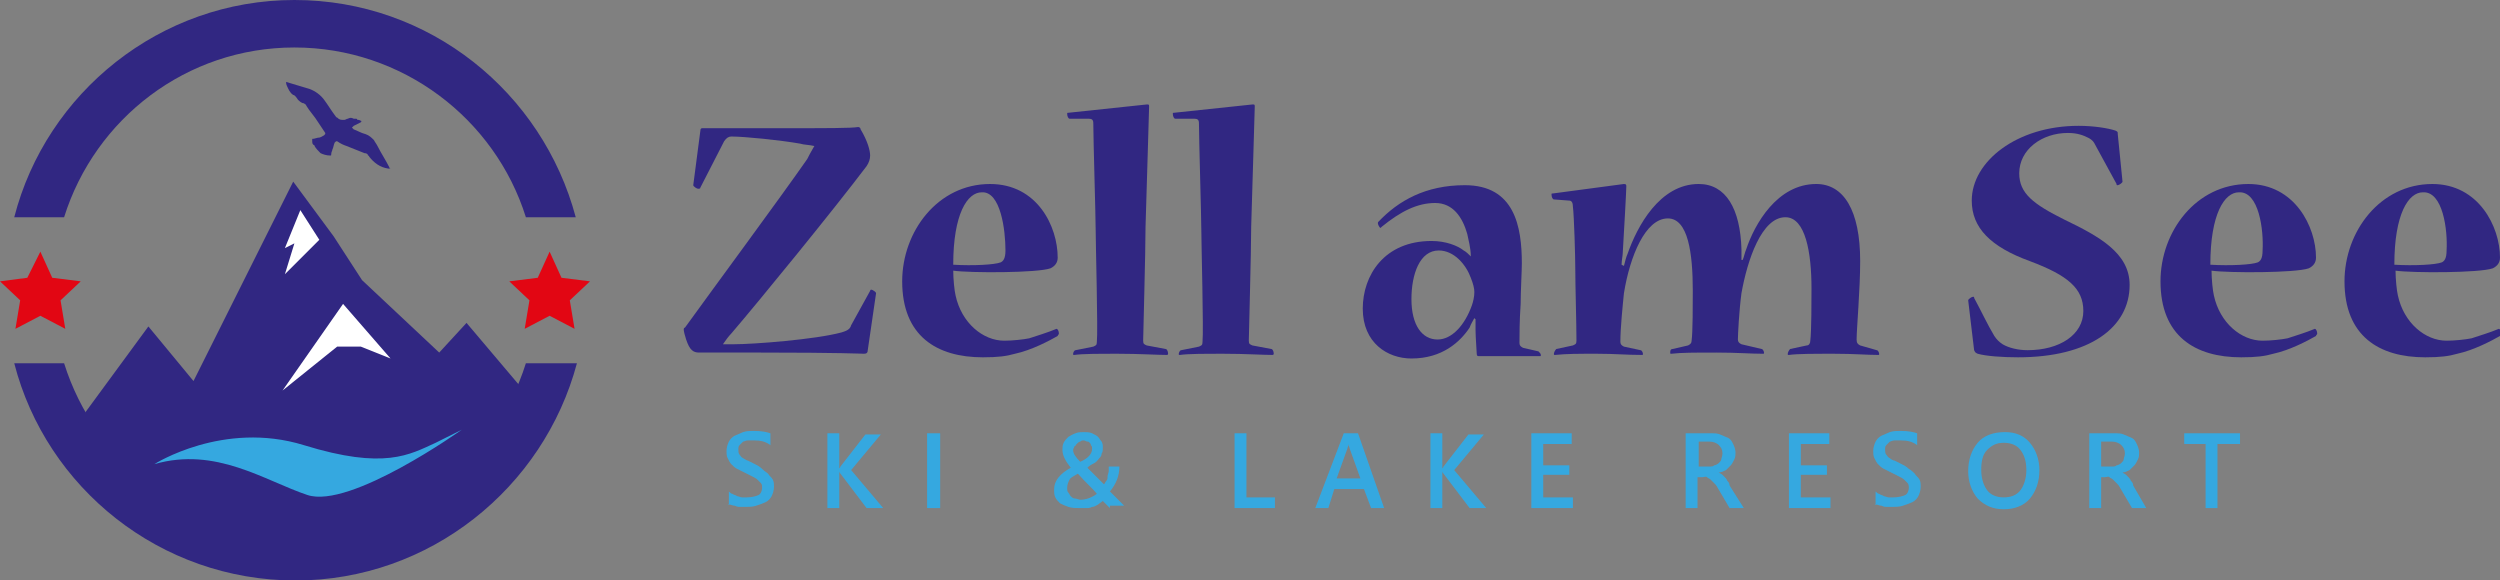 <?xml version="1.0" encoding="utf-8"?>
<!-- Generator: Adobe Illustrator 24.0.1, SVG Export Plug-In . SVG Version: 6.00 Build 0)  -->
<svg version="1.1" id="Laag_1" xmlns="http://www.w3.org/2000/svg" xmlns:xlink="http://www.w3.org/1999/xlink" x="0px" y="0px"
	 viewBox="0 0 210.6 48.9" style="enable-background:new 0 0 210.6 48.9;" xml:space="preserve">
<rect x="0" y="0" width="210.6" height="48.9" fill="#808080" stroke="none"/>
<style type="text/css">
	.st0{fill:#312782;}
	.st1{fill:#E20613;}
	.st2{fill:#35A8E0;}
	.st3{fill:#FFFFFF;}
</style>
<path class="st0" d="M24.8,0C13.5,0,3.9,7.8,1.2,18.3h4.2C8,10,15.7,4,24.8,4s16.9,6,19.5,14.3h4.2C45.7,7.8,36.2,0,24.8,0"/>
<path class="st0" d="M44.3,30.6C41.7,38.9,34,44.9,24.8,44.9S8,38.9,5.4,30.6H1.2c2.7,10.5,12.3,18.3,23.7,18.3
	c11.3,0,20.9-7.8,23.7-18.3H44.3z"/>
<g>
	<polygon class="st1" points="3.4,21.2 4.4,23.4 6.8,23.7 5.1,25.3 5.5,27.7 3.4,26.6 1.3,27.7 1.7,25.3 0,23.7 2.3,23.4 	"/>
	<polygon class="st1" points="46.3,21.2 47.3,23.4 49.7,23.7 48,25.3 48.4,27.7 46.3,26.6 44.2,27.7 44.6,25.3 42.9,23.7 45.3,23.4 
			"/>
</g>
<g>
	<path class="st0" d="M68.6,12.3c-0.4-0.1-0.9-0.1-1.2-0.2c-1.7-0.3-4.7-0.6-5.8-0.6c-0.2,0-0.4,0.1-0.6,0.4l-2,3.9
		c0,0.1-0.1,0.1-0.2,0.1c-0.1,0-0.4-0.2-0.4-0.3L59,11c0-0.2,0.1-0.2,0.2-0.2c0.7,0,3.5,0,6.5,0c4.1,0,6,0,6.6-0.1
		c0.1,0,0.2,0.1,0.2,0.2c0.6,1,0.8,1.8,0.8,2.2c0,0.3-0.1,0.6-0.3,0.9c-2.8,3.7-9,11.3-11.4,14.1c-0.2,0.2-0.5,0.6-0.7,0.9V29h0.9
		c1.7,0,6.9-0.4,9.1-1c0.3-0.1,0.7-0.2,0.8-0.6l1.6-2.9c0-0.1,0.1-0.1,0.1-0.1c0.1,0,0.4,0.2,0.4,0.3l-0.7,4.8
		c0,0.2-0.1,0.3-0.3,0.3s-2-0.1-8.7-0.1c-1.9,0-4.1,0-5.2,0c-0.5,0-0.8-0.2-1.1-1.1c-0.1-0.3-0.2-0.7-0.2-0.8c0-0.1,0-0.2,0.1-0.2
		c2.6-3.6,8-10.9,10.3-14.2C68.1,13.2,68.3,12.8,68.6,12.3L68.6,12.3z"/>
	<path class="st0" d="M89.1,21.7c0,0.4-0.2,0.7-0.6,0.9c-1.1,0.4-6.8,0.4-8.2,0.2c0,0.7,0.1,1.7,0.2,2.1c0.5,2.3,2.3,3.8,4.1,3.8
		c0.7,0,1.6-0.1,2.1-0.2c0.6-0.2,1.6-0.5,2.3-0.8c0.1,0,0.2,0.2,0.2,0.4c0,0.1-0.1,0.1-0.1,0.2c-0.7,0.4-2.2,1.2-3.6,1.5
		c-0.7,0.2-1.4,0.3-2.7,0.3c-3.9,0-6.8-1.8-6.8-6.4c0-4.2,3-8.2,7.4-8.2C87.4,15.5,89.1,19.1,89.1,21.7L89.1,21.7z M82.7,16.2
		c-1.2,0-2.4,1.8-2.4,6.1c1.7,0.1,3.5,0,4-0.2c0.2-0.1,0.4-0.3,0.4-1C84.7,19.4,84.3,16.1,82.7,16.2L82.7,16.2z"/>
	<path class="st0" d="M96.6,8.8c0.2,0,0.2,0,0.2,0.2c0,0.4-0.2,6.5-0.3,10.1c0,2.2-0.2,9.1-0.2,9.6c0,0.3,0.1,0.3,0.3,0.4l1.6,0.3
		c0.1,0,0.2,0.2,0.2,0.4c0,0,0,0.1-0.1,0.1c-0.8,0-2.3-0.1-4.1-0.1c-1.7,0-3,0-3.7,0.1c-0.1,0-0.1,0-0.1-0.1c0-0.1,0.1-0.3,0.2-0.3
		l1.5-0.3c0.2-0.1,0.3-0.1,0.3-0.4c0.1-0.9-0.1-8.3-0.1-9.4c0-1.1-0.2-7.7-0.2-9c0-0.3-0.1-0.4-0.4-0.4L90.1,10
		c-0.1,0-0.2-0.2-0.2-0.4c0-0.1,0-0.1,0.1-0.1L96.6,8.8z"/>
	<path class="st0" d="M105.5,8.8c0.2,0,0.2,0,0.2,0.2c0,0.4-0.2,6.5-0.3,10.1c0,2.2-0.2,9.1-0.2,9.6c0,0.3,0.1,0.3,0.3,0.4l1.6,0.3
		c0.1,0,0.2,0.2,0.2,0.4c0,0,0,0.1-0.1,0.1c-0.8,0-2.3-0.1-4.1-0.1c-1.7,0-3,0-3.7,0.1c-0.1,0-0.1,0-0.1-0.1c0-0.1,0.1-0.3,0.2-0.3
		l1.5-0.3c0.2-0.1,0.3-0.1,0.3-0.4c0.1-0.9-0.1-8.3-0.1-9.4c0-1.1-0.2-7.7-0.2-9c0-0.3-0.1-0.4-0.4-0.4L99,10
		c-0.1,0-0.2-0.2-0.2-0.4c0-0.1,0-0.1,0.1-0.1L105.5,8.8z"/>
	<path class="st0" d="M123.9,21.6c0-0.7-0.2-1.4-0.3-1.9c-0.4-1.4-1.2-2.6-2.7-2.6s-2.9,0.7-4.5,2c0,0-0.1,0.1-0.1,0.1
		c-0.1,0-0.3-0.4-0.2-0.5c1.7-1.8,4-3.1,7.3-3.1c4.2,0,4.8,3.5,4.8,6.6c0,0.6-0.1,2.4-0.1,3.4c-0.1,1.4-0.1,2.8-0.1,3.3
		c0,0.2,0.1,0.3,0.3,0.4l1.3,0.3c0.1,0.1,0.2,0.2,0.2,0.3c0,0.1,0,0.1-0.1,0.1c-0.4,0-1.6,0-2.9,0c-1.1,0-1.7,0-2.2,0
		c-0.1,0-0.2,0-0.2-0.2c0-0.2-0.1-1.4-0.1-2c0-0.2,0-0.6,0-0.9l-0.1-0.1c-0.1,0.2-0.3,0.5-0.4,0.8c-0.8,1.2-2.3,2.6-4.9,2.6
		c-2,0-4.1-1.3-4.1-4.2c0-2.8,1.8-5.7,5.8-5.7c1.2,0,2.2,0.4,2.7,0.8c0.2,0.1,0.4,0.3,0.6,0.5L123.9,21.6z M121.1,28.6
		c1.2,0,2.3-1.2,2.9-2.9c0.1-0.3,0.2-0.7,0.2-1.1c0-0.3-0.1-0.7-0.3-1.2c-0.4-1.1-1.4-2.3-2.7-2.3c-1.6,0-2.3,2-2.3,4.1
		C118.9,27.4,119.8,28.6,121.1,28.6L121.1,28.6z"/>
	<path class="st0" d="M158.1,29.5c0.1,0,0.2,0.2,0.2,0.3c0,0.1,0,0.1-0.1,0.1c-0.9,0-2-0.1-3.7-0.1s-3.1,0-3.8,0.1
		c-0.1,0-0.1,0-0.1-0.1c0-0.1,0.1-0.3,0.2-0.4l1.4-0.3c0.2,0,0.3-0.2,0.3-0.4c0.1-0.8,0.1-3.5,0.1-4.4c0-3-0.5-6-2.2-6
		c-2,0-3.2,3.6-3.7,6.4c-0.2,1.5-0.3,3.5-0.3,3.9c0,0.2,0.1,0.3,0.3,0.4l1.7,0.4c0.1,0,0.2,0.2,0.2,0.3c0,0.1,0,0.1-0.1,0.1
		c-1,0-2.2-0.1-3.9-0.1c-1.8,0-3,0-3.8,0.1c-0.1,0-0.1,0-0.1-0.1c0-0.1,0-0.3,0.2-0.3l1.3-0.3c0.2-0.1,0.3-0.2,0.3-0.4
		c0.1-0.7,0.1-3.1,0.1-4.2c0-3.2-0.4-6.1-2.1-6.1c-1.9,0-3.2,3.2-3.7,6.3c-0.1,1-0.3,2.9-0.3,4.1c0,0.2,0.1,0.3,0.3,0.4l1.4,0.3
		c0.1,0,0.2,0.2,0.2,0.3c0,0.1,0,0.1-0.1,0.1c-1.3,0-2.2-0.1-3.8-0.1c-1.6,0-2.5,0-3.5,0.1c-0.1,0-0.1,0-0.1-0.1
		c0-0.1,0.1-0.3,0.2-0.4l1.4-0.3c0.2-0.1,0.3-0.1,0.3-0.4c0-1.4-0.1-4.7-0.1-6.1c0-1-0.1-4.4-0.2-5.2c0-0.3-0.1-0.5-0.3-0.5
		l-1.3-0.1c-0.1,0-0.2-0.2-0.2-0.4c0-0.1,0-0.1,0.1-0.1l6-0.8c0.2,0,0.2,0.1,0.2,0.2c0,0.4-0.2,3.9-0.3,5.6c0,0.2-0.1,0.7-0.1,1
		l0.2,0.1c0.1-0.4,0.2-0.8,0.3-1c0.8-2.3,2.7-5.9,6-5.9c2.3,0,3.5,2.1,3.6,5.5v0.9l0.1,0c0.1-0.2,0.2-0.7,0.3-0.9
		c0.7-2.1,2.6-5.5,5.9-5.5c2.3,0,3.7,2.2,3.7,6.5c0,2.4-0.3,5.7-0.3,6.6c0,0.3,0.1,0.4,0.3,0.5L158.1,29.5z"/>
	<path class="st0" d="M179.4,24c0,3.6-3.4,6.1-9.4,6.1c-1.3,0-2.7-0.1-3.4-0.3c-0.2-0.1-0.2-0.1-0.3-0.3l-0.5-4.2
		c0-0.1,0.3-0.3,0.4-0.3c0.1,0,0.1,0,0.1,0.1c0.6,1.1,1.1,2.2,1.7,3.2c0.2,0.3,0.4,0.5,0.7,0.7c0.5,0.3,1.3,0.5,2.1,0.5
		c2.7,0,4.7-1.3,4.7-3.3c0-1.9-1.3-3-4.5-4.2c-3.3-1.2-4.9-2.8-4.9-5.1c0-3.3,3.8-6.3,9-6.3c1.3,0,2.5,0.2,3.1,0.4
		c0.2,0.1,0.2,0.1,0.2,0.3l0.4,4c0,0.1-0.3,0.3-0.4,0.3c-0.1,0-0.1,0-0.1-0.1c-0.6-1.1-1.2-2.2-1.8-3.3c-0.1-0.2-0.2-0.4-0.6-0.6
		c-0.4-0.2-0.9-0.4-1.7-0.4c-2.2,0-4.1,1.4-4.1,3.4c0,1.7,1.2,2.6,3.8,3.9C176.8,19.9,179.4,21.3,179.4,24L179.4,24z"/>
	<path class="st0" d="M195.1,21.7c0,0.4-0.2,0.7-0.6,0.9c-1.1,0.4-6.8,0.4-8.2,0.2c0,0.7,0.1,1.7,0.2,2.1c0.5,2.3,2.3,3.8,4.1,3.8
		c0.7,0,1.6-0.1,2.1-0.2c0.6-0.2,1.6-0.5,2.3-0.8c0.1,0,0.2,0.2,0.2,0.4c0,0.1-0.1,0.1-0.1,0.2c-0.7,0.4-2.2,1.2-3.6,1.5
		c-0.7,0.2-1.4,0.3-2.7,0.3c-3.9,0-6.8-1.8-6.8-6.4c0-4.2,3-8.2,7.4-8.2C193.3,15.5,195.1,19.1,195.1,21.7L195.1,21.7z M188.6,16.2
		c-1.2,0-2.4,1.8-2.4,6.1c1.7,0.1,3.5,0,4-0.2c0.2-0.1,0.4-0.3,0.4-1C190.7,19.4,190.3,16.1,188.6,16.2L188.6,16.2z"/>
	<path class="st0" d="M210.6,21.7c0,0.4-0.2,0.7-0.6,0.9c-1.1,0.4-6.8,0.4-8.2,0.2c0,0.7,0.1,1.7,0.2,2.1c0.5,2.3,2.3,3.8,4.1,3.8
		c0.7,0,1.6-0.1,2.1-0.2c0.6-0.2,1.6-0.5,2.3-0.8c0.1,0,0.2,0.2,0.2,0.4c0,0.1-0.1,0.1-0.1,0.2c-0.7,0.4-2.2,1.2-3.6,1.5
		c-0.7,0.2-1.4,0.3-2.7,0.3c-3.9,0-6.8-1.8-6.8-6.4c0-4.2,3-8.2,7.4-8.2C208.8,15.5,210.6,19.1,210.6,21.7L210.6,21.7z M204.1,16.2
		c-1.2,0-2.4,1.8-2.4,6.1c1.7,0.1,3.5,0,4-0.2c0.2-0.1,0.4-0.3,0.4-1C206.2,19.4,205.8,16.1,204.1,16.2L204.1,16.2z"/>
</g>
<g>
	<path class="st2" d="M61.4,42.5v-1.1c0.1,0.1,0.2,0.2,0.3,0.2c0.1,0.1,0.3,0.1,0.4,0.2c0.1,0,0.3,0.1,0.4,0.1s0.3,0,0.4,0
		c0.4,0,0.8-0.1,1-0.2c0.2-0.1,0.3-0.4,0.3-0.6c0-0.1,0-0.3-0.1-0.4c-0.1-0.1-0.2-0.2-0.3-0.3c-0.1-0.1-0.3-0.2-0.5-0.3
		c-0.2-0.1-0.4-0.2-0.6-0.3c-0.2-0.1-0.4-0.2-0.6-0.3s-0.3-0.2-0.5-0.4c-0.1-0.1-0.2-0.3-0.3-0.5s-0.1-0.4-0.1-0.6
		c0-0.3,0.1-0.6,0.2-0.8c0.1-0.2,0.3-0.4,0.5-0.5c0.2-0.1,0.5-0.2,0.7-0.3c0.3-0.1,0.6-0.1,0.9-0.1c0.7,0,1.1,0.1,1.4,0.2v1
		c-0.4-0.3-0.8-0.4-1.4-0.4c-0.2,0-0.3,0-0.5,0c-0.2,0-0.3,0.1-0.4,0.1c-0.1,0.1-0.2,0.2-0.3,0.3s-0.1,0.2-0.1,0.4
		c0,0.1,0,0.3,0.1,0.4s0.1,0.2,0.3,0.3s0.3,0.2,0.4,0.2c0.2,0.1,0.4,0.2,0.6,0.3c0.2,0.1,0.4,0.2,0.6,0.4s0.4,0.3,0.5,0.4
		c0.1,0.2,0.3,0.3,0.4,0.5c0.1,0.2,0.1,0.4,0.1,0.6c0,0.3-0.1,0.6-0.2,0.8s-0.3,0.4-0.5,0.5s-0.5,0.2-0.8,0.3
		c-0.3,0.1-0.6,0.1-0.9,0.1c-0.1,0-0.2,0-0.4,0c-0.2,0-0.3,0-0.5-0.1c-0.2,0-0.3-0.1-0.5-0.1S61.5,42.6,61.4,42.5z"/>
	<path class="st2" d="M74.4,42.8H73l-2.2-2.9c-0.1-0.1-0.1-0.2-0.1-0.2h0v3.1h-1v-6.3h1v3h0c0-0.1,0.1-0.1,0.1-0.2l2.1-2.7h1.3
		l-2.5,3L74.4,42.8z"/>
	<path class="st2" d="M79.2,42.8h-1.1v-6.3h1.1V42.8z"/>
	<path class="st2" d="M93.5,42.8l-0.6-0.6c-0.1,0.1-0.3,0.2-0.4,0.3c-0.2,0.1-0.3,0.2-0.5,0.2c-0.2,0.1-0.3,0.1-0.5,0.1
		s-0.4,0-0.6,0c-0.3,0-0.6,0-0.9-0.1s-0.5-0.2-0.7-0.3c-0.2-0.2-0.3-0.3-0.4-0.5s-0.1-0.4-0.1-0.7c0-0.7,0.5-1.3,1.4-1.8
		c-0.4-0.5-0.7-1-0.7-1.5c0-0.2,0-0.4,0.1-0.6c0.1-0.2,0.2-0.3,0.4-0.5c0.2-0.1,0.3-0.2,0.6-0.3c0.2-0.1,0.5-0.1,0.7-0.1
		c0.2,0,0.5,0,0.7,0.1c0.2,0.1,0.4,0.2,0.5,0.3s0.2,0.3,0.3,0.4c0.1,0.2,0.1,0.3,0.1,0.5c0,0.2,0,0.4-0.1,0.5c0,0.2-0.1,0.3-0.2,0.4
		c-0.1,0.1-0.2,0.3-0.4,0.4c-0.2,0.1-0.4,0.2-0.6,0.4c0.2,0.2,0.5,0.5,0.7,0.7c0.2,0.2,0.5,0.5,0.7,0.7c0.1-0.1,0.1-0.2,0.2-0.3
		c0.1-0.1,0.1-0.2,0.1-0.4c0-0.1,0.1-0.3,0.1-0.4s0-0.3,0-0.4h0.9c0,0.8-0.3,1.5-0.8,2.1c0.1,0.1,0.3,0.3,0.5,0.5s0.4,0.4,0.7,0.7
		H93.5z M92.4,41.6c-0.3-0.4-0.9-0.9-1.6-1.7c-0.3,0.2-0.6,0.3-0.7,0.5s-0.2,0.4-0.2,0.7c0,0.2,0,0.3,0.1,0.4
		c0.1,0.1,0.1,0.2,0.2,0.3s0.2,0.2,0.4,0.2c0.1,0,0.3,0.1,0.4,0.1C91.5,42.1,92,41.9,92.4,41.6z M92,37.8c0-0.1,0-0.2-0.1-0.3
		c0-0.1-0.1-0.2-0.1-0.2c-0.1-0.1-0.1-0.1-0.2-0.1c-0.1,0-0.2-0.1-0.3-0.1c-0.1,0-0.2,0-0.3,0.1c-0.1,0-0.2,0.1-0.3,0.2
		c-0.1,0.1-0.1,0.2-0.2,0.2c0,0.1-0.1,0.2-0.1,0.3c0,0.3,0.2,0.6,0.6,1C91.7,38.6,92,38.2,92,37.8z"/>
	<path class="st2" d="M107.5,42.8H104v-6.3h1v5.4h2.4V42.8z"/>
	<path class="st2" d="M116.6,42.8h-1.1l-0.6-1.6h-2.5l-0.5,1.6h-1.1l2.4-6.3h1.2L116.6,42.8z M114.6,40.3l-0.9-2.5
		c0-0.1-0.1-0.2-0.1-0.4h0c0,0.2-0.1,0.3-0.1,0.4l-0.9,2.5H114.6z"/>
	<path class="st2" d="M125.2,42.8h-1.4l-2.2-2.9c-0.1-0.1-0.1-0.2-0.1-0.2h0v3.1h-1v-6.3h1v3h0c0-0.1,0.1-0.1,0.1-0.2l2.1-2.7h1.3
		l-2.5,3L125.2,42.8z"/>
	<path class="st2" d="M132.5,42.8H129v-6.3h3.4v0.9H130v1.8h2.2V40H130v1.9h2.5V42.8z"/>
	<path class="st2" d="M146.9,42.8h-1.2l-1-1.7c-0.1-0.2-0.2-0.3-0.3-0.4c-0.1-0.1-0.2-0.2-0.3-0.3c-0.1-0.1-0.2-0.1-0.3-0.2
		s-0.2,0-0.4,0h-0.4v2.6h-1v-6.3h2.1c0.3,0,0.6,0,0.8,0.1s0.5,0.2,0.7,0.3c0.2,0.1,0.3,0.3,0.4,0.5c0.1,0.2,0.2,0.5,0.2,0.7
		c0,0.2,0,0.4-0.1,0.6c-0.1,0.2-0.2,0.4-0.3,0.5c-0.1,0.1-0.3,0.3-0.4,0.4c-0.2,0.1-0.4,0.2-0.6,0.2v0c0.1,0.1,0.2,0.1,0.3,0.2
		c0.1,0.1,0.2,0.2,0.2,0.2s0.2,0.2,0.2,0.3c0.1,0.1,0.2,0.2,0.2,0.4L146.9,42.8z M143.1,37.3v2h0.9c0.2,0,0.3,0,0.4-0.1
		c0.1,0,0.3-0.1,0.4-0.2s0.2-0.2,0.2-0.3s0.1-0.3,0.1-0.5c0-0.3-0.1-0.5-0.3-0.7s-0.5-0.3-0.8-0.3H143.1z"/>
	<path class="st2" d="M154.2,42.8h-3.5v-6.3h3.4v0.9h-2.4v1.8h2.2V40h-2.2v1.9h2.5V42.8z"/>
	<path class="st2" d="M158,42.5v-1.1c0.1,0.1,0.2,0.2,0.3,0.2c0.1,0.1,0.3,0.1,0.4,0.2c0.1,0,0.3,0.1,0.4,0.1s0.3,0,0.4,0
		c0.4,0,0.8-0.1,1-0.2c0.2-0.1,0.3-0.4,0.3-0.6c0-0.1,0-0.3-0.1-0.4c-0.1-0.1-0.2-0.2-0.3-0.3s-0.3-0.2-0.5-0.3
		c-0.2-0.1-0.4-0.2-0.6-0.3c-0.2-0.1-0.4-0.2-0.6-0.3s-0.3-0.2-0.5-0.4c-0.1-0.1-0.2-0.3-0.3-0.5c-0.1-0.2-0.1-0.4-0.1-0.6
		c0-0.3,0.1-0.6,0.2-0.8c0.1-0.2,0.3-0.4,0.5-0.5c0.2-0.1,0.5-0.2,0.7-0.3c0.3-0.1,0.6-0.1,0.9-0.1c0.7,0,1.1,0.1,1.4,0.2v1
		c-0.4-0.3-0.8-0.4-1.4-0.4c-0.2,0-0.3,0-0.5,0c-0.2,0-0.3,0.1-0.4,0.1c-0.1,0.1-0.2,0.2-0.3,0.3s-0.1,0.2-0.1,0.4
		c0,0.1,0,0.3,0.1,0.4s0.1,0.2,0.3,0.3c0.1,0.1,0.3,0.2,0.4,0.2c0.2,0.1,0.4,0.2,0.6,0.3c0.2,0.1,0.4,0.2,0.6,0.4
		c0.2,0.1,0.4,0.3,0.5,0.4c0.1,0.2,0.3,0.3,0.4,0.5c0.1,0.2,0.1,0.4,0.1,0.6c0,0.3-0.1,0.6-0.2,0.8s-0.3,0.4-0.5,0.5
		c-0.2,0.1-0.5,0.2-0.8,0.3s-0.6,0.1-0.9,0.1c-0.1,0-0.2,0-0.4,0c-0.2,0-0.3,0-0.5-0.1c-0.2,0-0.3-0.1-0.5-0.1S158.1,42.6,158,42.5z
		"/>
	<path class="st2" d="M168.8,42.9c-0.9,0-1.6-0.3-2.2-0.9c-0.5-0.6-0.8-1.4-0.8-2.3c0-1,0.3-1.8,0.8-2.4s1.3-0.9,2.3-0.9
		c0.9,0,1.6,0.3,2.1,0.9c0.5,0.6,0.8,1.4,0.8,2.3c0,1-0.3,1.8-0.8,2.4S169.7,42.9,168.8,42.9z M168.8,37.3c-0.6,0-1,0.2-1.4,0.6
		c-0.4,0.4-0.5,1-0.5,1.7c0,0.7,0.2,1.3,0.5,1.7s0.8,0.6,1.4,0.6c0.6,0,1.1-0.2,1.4-0.6s0.5-1,0.5-1.7c0-0.8-0.2-1.3-0.5-1.7
		C169.9,37.5,169.4,37.3,168.8,37.3z"/>
	<path class="st2" d="M180.8,42.8h-1.2l-1-1.7c-0.1-0.2-0.2-0.3-0.3-0.4c-0.1-0.1-0.2-0.2-0.3-0.3c-0.1-0.1-0.2-0.1-0.3-0.2
		s-0.2,0-0.4,0H177v2.6h-1v-6.3h2.1c0.3,0,0.6,0,0.8,0.1s0.5,0.2,0.7,0.3c0.2,0.1,0.3,0.3,0.4,0.5c0.1,0.2,0.2,0.5,0.2,0.7
		c0,0.2,0,0.4-0.1,0.6c-0.1,0.2-0.2,0.4-0.3,0.5c-0.1,0.1-0.3,0.3-0.4,0.4c-0.2,0.1-0.4,0.2-0.6,0.2v0c0.1,0.1,0.2,0.1,0.3,0.2
		c0.1,0.1,0.2,0.2,0.2,0.2s0.2,0.2,0.2,0.3c0.1,0.1,0.2,0.2,0.2,0.4L180.8,42.8z M177,37.3v2h0.9c0.2,0,0.3,0,0.4-0.1
		c0.1,0,0.3-0.1,0.4-0.2s0.2-0.2,0.2-0.3s0.1-0.3,0.1-0.5c0-0.3-0.1-0.5-0.3-0.7s-0.5-0.3-0.8-0.3H177z"/>
	<path class="st2" d="M188.6,37.4h-1.8v5.4h-1v-5.4h-1.8v-0.9h4.7V37.4z"/>
</g>
<path class="st0" d="M5.6,36.9l6.9-9.4l3.8,4.6l8.4-16.8l3.4,4.6l2.4,3.7l6.5,6.1l2.3-2.5l6.6,7.8C46,34.9,24.8,59.4,5.6,36.9z"/>
<path class="st2" d="M13,39.1c0,0,5.8-3.7,12.6-1.6c6.8,2.1,8.9,0.8,11.1-0.2c2.2-1.1,2.2-1.1,2.2-1.1s-9.4,6.7-13,5.5
	S18.2,37.6,13,39.1z"/>
<polygon class="st3" points="25.3,17.7 26.9,20.2 24,23.1 24.8,20.5 24,20.9 "/>
<path class="st0" d="M24.1,6.9c0.3,0.1,0.7,0.2,1,0.3c0.3,0.1,0.7,0.2,1,0.3C26.6,7.7,27,8,27.3,8.4c0.3,0.4,0.6,0.9,0.9,1.3
	c0.1,0.1,0.1,0.2,0.2,0.2c0.2,0.2,0.3,0.2,0.6,0.2c0.1,0,0.2-0.1,0.3-0.1c0.2-0.1,0.3-0.1,0.5,0c0.1,0,0.1,0,0.2,0
	c0,0,0.1,0,0.1,0.1c0,0,0.1,0,0.1,0c0.1,0,0.2,0.1,0.3,0.1c-0.1,0-0.1,0.1-0.1,0.1c-0.2,0.1-0.4,0.2-0.6,0.3c0,0-0.1,0.1-0.1,0.1
	c-0.1,0,0,0.1,0,0.1c0,0,0.1,0.1,0.1,0.1c0.3,0.1,0.6,0.3,1,0.4c0.3,0.1,0.5,0.3,0.7,0.5c0.1,0.2,0.2,0.3,0.3,0.5
	c0.3,0.6,0.7,1.2,1,1.8c0,0,0,0.1,0.1,0.1c-0.1,0-0.2,0-0.2,0c-0.7-0.1-1.2-0.5-1.6-1c0,0,0-0.1-0.1-0.1c0-0.1-0.1-0.2-0.3-0.2
	c-0.5-0.2-1-0.4-1.5-0.6c-0.3-0.1-0.5-0.2-0.8-0.4c-0.1,0-0.1,0-0.2,0.1c-0.1,0.2-0.1,0.4-0.2,0.6c0,0.1-0.1,0.2-0.1,0.4
	c0,0.1,0,0.1-0.1,0.1c-0.3,0-0.6-0.1-0.8-0.2c-0.2-0.2-0.4-0.4-0.5-0.6c0,0,0-0.1-0.1-0.1c-0.1-0.1-0.1-0.2-0.1-0.3
	c0-0.1,0-0.1,0-0.2c0.2,0,0.4-0.1,0.5-0.1c0.2,0,0.3-0.1,0.5-0.2c0.1-0.1,0.1-0.1,0.1-0.2c-0.2-0.3-0.4-0.6-0.6-0.9
	c-0.3-0.5-0.7-0.9-1-1.4c0-0.1-0.1-0.1-0.2-0.2c-0.2,0-0.4-0.2-0.5-0.3C24.9,8.1,24.8,8,24.7,8c-0.3-0.2-0.4-0.5-0.5-0.7
	C24.1,7.1,24.1,7,24.1,6.9C24,6.9,24,6.9,24.1,6.9C24,6.9,24.1,6.9,24.1,6.9z"/>
<polygon class="st3" points="23.8,32.9 28.9,25.6 32.9,30.2 30.4,29.2 28.4,29.2 "/>
</svg>
